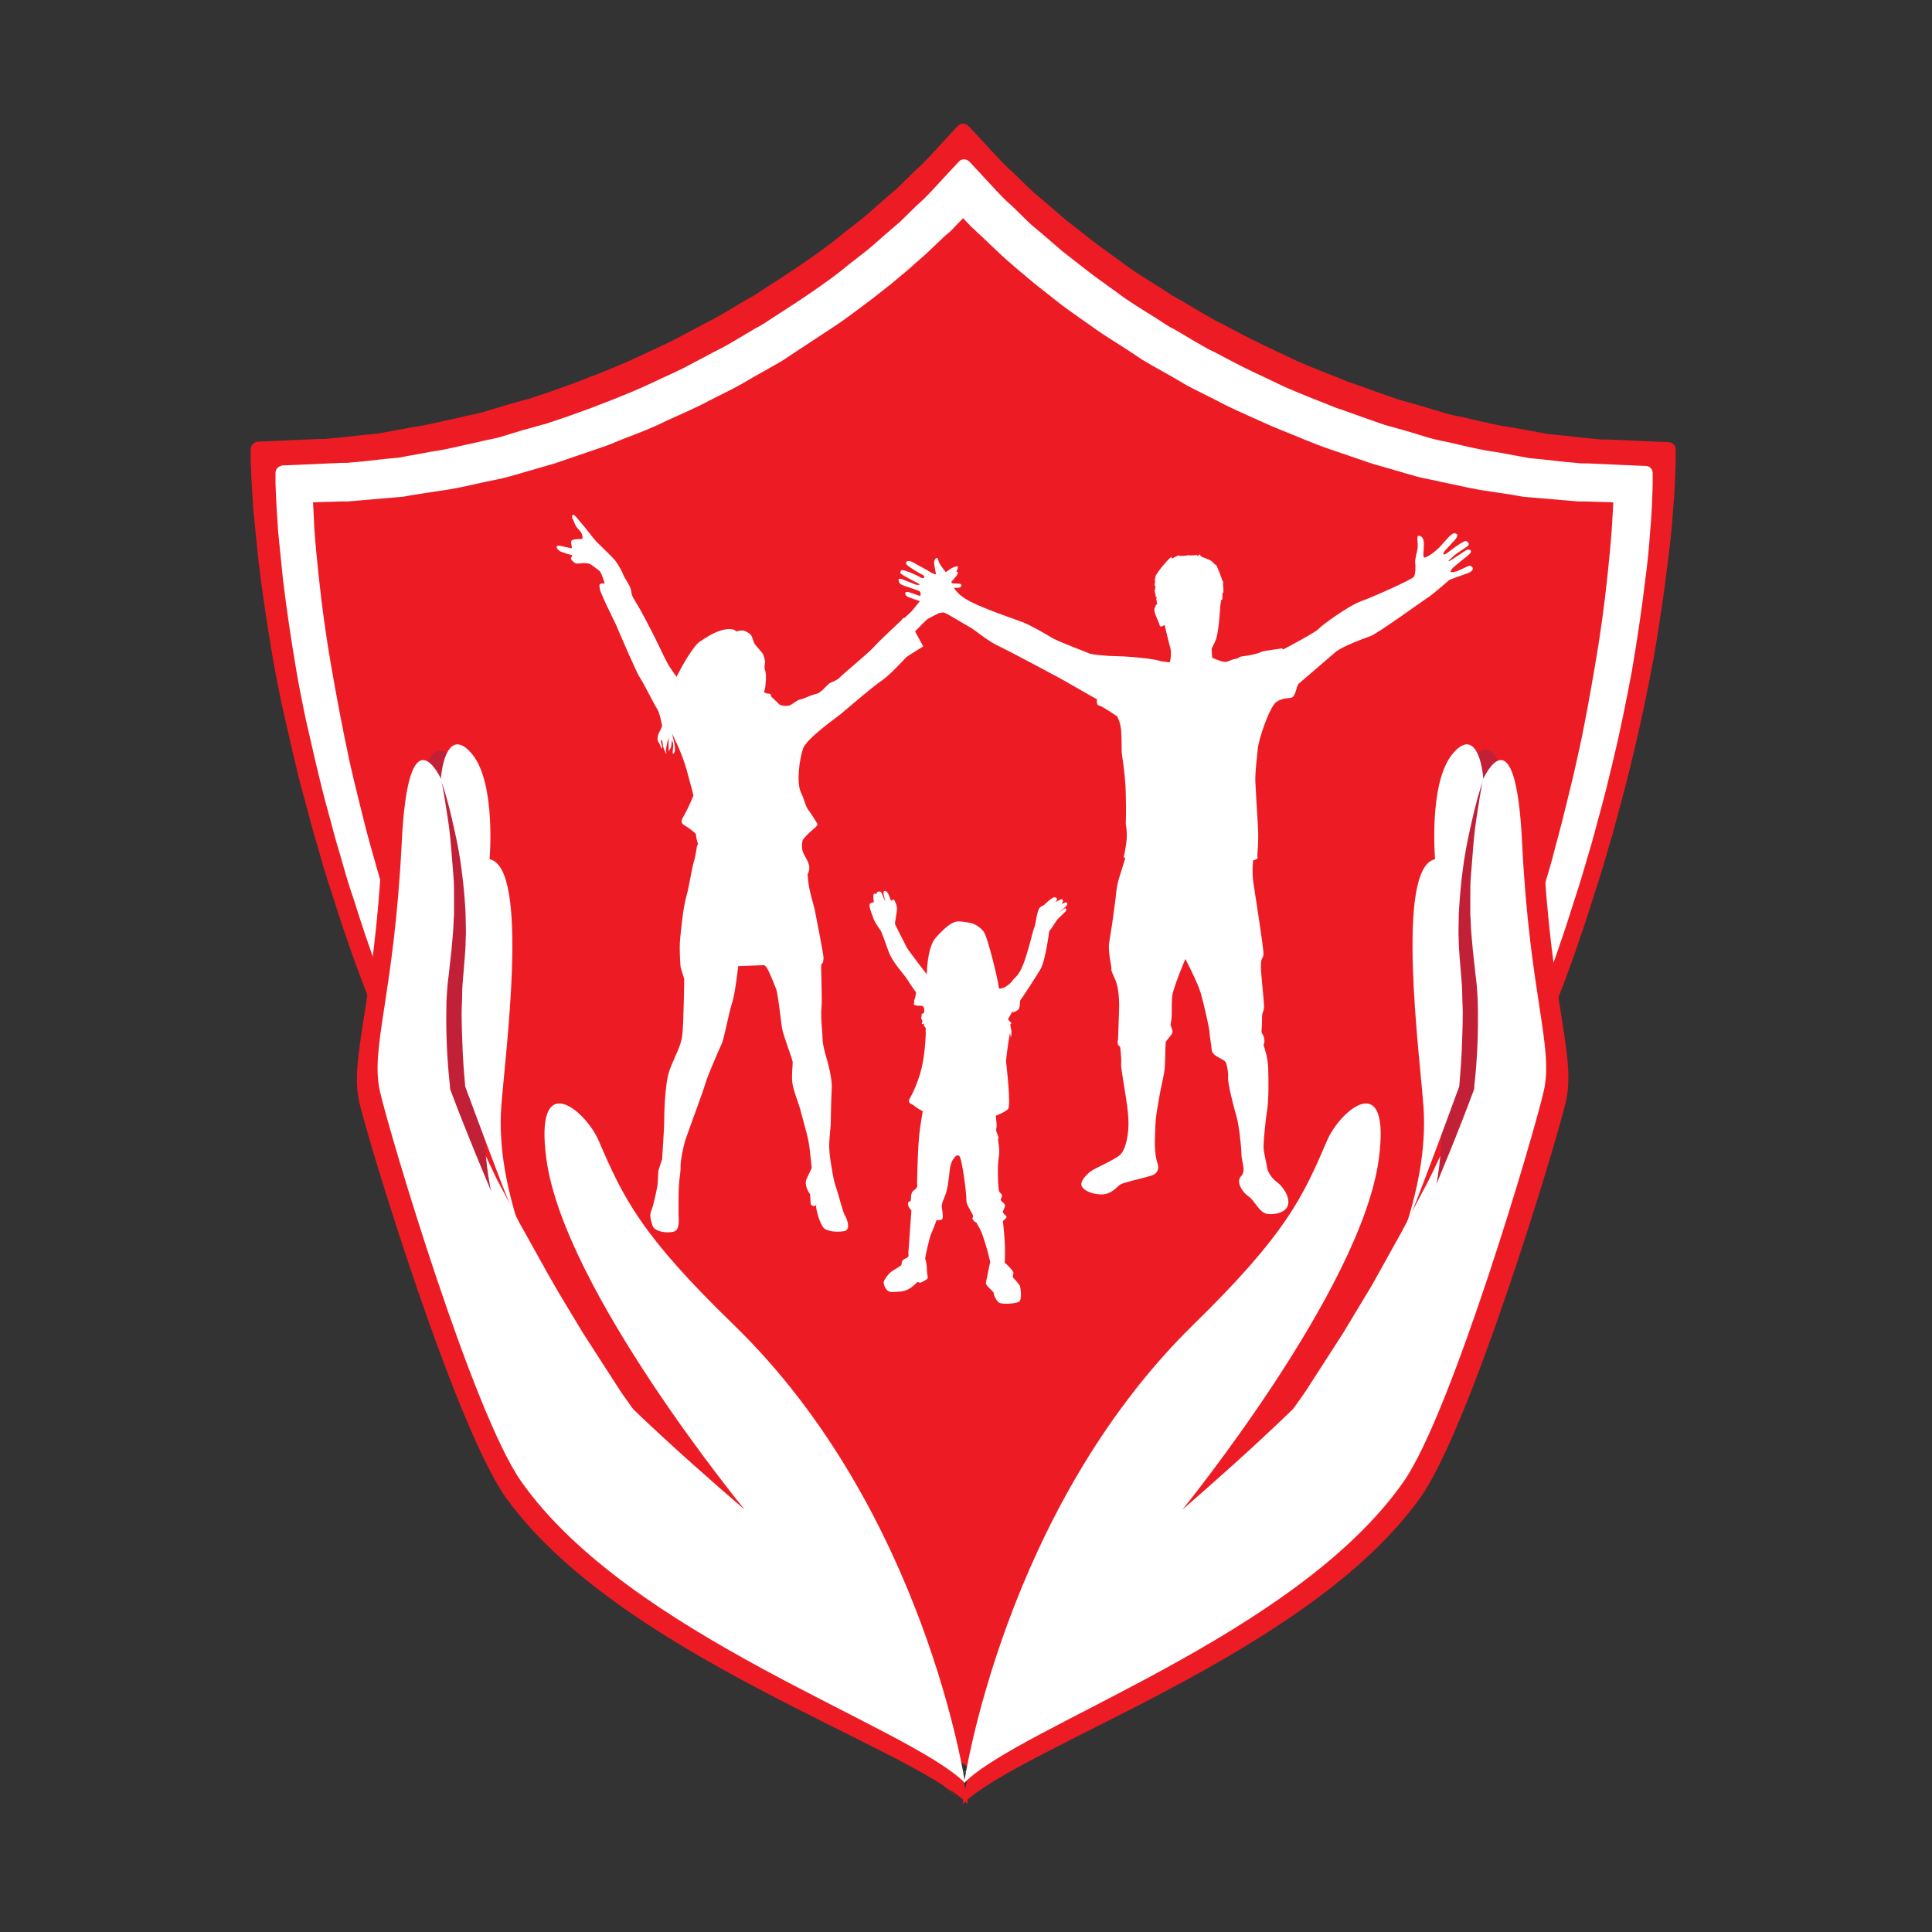 <?xml version="1.0" encoding="utf-8"?>
<!-- Generator: Adobe Illustrator 16.0.0, SVG Export Plug-In . SVG Version: 6.00 Build 0)  -->
<!DOCTYPE svg PUBLIC "-//W3C//DTD SVG 1.1//EN" "http://www.w3.org/Graphics/SVG/1.1/DTD/svg11.dtd">
<svg version="1.1" id="Layer_1" xmlns="http://www.w3.org/2000/svg" xmlns:xlink="http://www.w3.org/1999/xlink" x="0px" y="0px"
	 width="500px" height="500px" viewBox="0 0 500 500" enable-background="new 0 0 500 500" xml:space="preserve">
<rect x="0" y="0" width="500" height="500" fill="#333333" stroke="none"/>
<path fill="#ED1C24" d="M428.04,123.326c-1.153,0.012-2.305,0.025-3.513,0.039c-104.208,1.177-175.399-76.287-175.399-76.287
	c-56.989,73.005-170.625,79.679-170.625,79.679c9.194,231.62,171.958,330.468,171.958,330.468
	c158.979-111.976,177.253-332.73,177.253-332.73s0.168-0.004,0.451-0.01C428.115,124.1,428.072,123.715,428.04,123.326z"/>
<path fill="#ED1C24" d="M247.723,465.053c0.703,0.69,1.828,0.69,2.529,0l8.152-7.324c3.091-2.903,6.324-5.529,9.276-8.569
	c6.043-5.942,12.087-11.608,17.849-17.828l8.714-9.121l8.293-9.396l4.074-4.699l3.935-4.837l7.871-9.675
	c2.531-3.316,5.059-6.634,7.59-9.95l3.795-4.975c1.265-1.658,2.39-3.456,3.653-5.114l7.169-10.226l6.746-10.503
	c1.125-1.798,2.248-3.456,3.372-5.253l3.234-5.389l3.232-5.391c1.123-1.797,2.106-3.593,3.092-5.391l6.043-10.917
	c1.967-3.594,3.795-7.464,5.763-11.055c0.982-1.799,1.967-3.732,2.809-5.529l2.673-5.666c1.685-3.731,3.652-7.463,5.198-11.333
	c1.688-3.868,3.233-7.601,4.92-11.471l4.639-11.608c2.95-7.739,5.762-15.617,8.291-23.494c1.406-3.87,2.529-7.877,3.654-11.886
	c1.265-4.007,2.389-7.877,3.373-11.885c1.124-4.007,2.108-8.016,3.092-12.022c0.985-4.009,1.968-8.016,2.812-12.024
	c1.827-8.015,3.232-16.169,4.637-24.324c1.407-8.152,2.531-16.306,3.373-24.46c0.423-4.147,0.844-8.154,1.125-12.301
	c0.141-2.902,0.421-5.803,0.421-8.706c0-1.244,1.687-1.935,2.531-0.967c0.983,0.967,0.28,2.488-1.125,2.488l-9.135-0.276h-1.546
	h-0.142l-1.546-0.139l-3.231-0.276l-6.466-0.552l-3.232-0.277h-0.141l-3.091-0.552l-6.324-0.968
	c-4.218-0.552-8.435-1.658-12.65-2.487c-2.109-0.554-4.217-0.83-6.325-1.382l-6.183-1.797l-6.185-1.796l-6.044-2.073l-6.044-2.074
	c-1.967-0.69-3.935-1.519-6.042-2.348c-3.936-1.659-8.011-3.18-11.806-4.976c-3.936-1.797-7.871-3.455-11.665-5.527l-5.763-2.903
	c-0.983-0.552-1.969-0.967-2.812-1.521l-2.811-1.658l-5.621-3.178c-0.985-0.553-1.827-1.105-2.812-1.659l-2.67-1.796
	c-3.514-2.35-7.309-4.561-10.683-7.048c-3.513-2.488-7.025-4.837-10.398-7.603l-5.059-4.006c-1.688-1.382-3.234-2.765-4.921-4.146
	c-1.546-1.382-3.233-2.765-4.778-4.285l-4.638-4.422c-0.844-0.69-1.546-1.521-2.39-2.211l-2.249-2.35l-1.545-1.657
	c-1.124-1.244-0.28-3.18,1.405-3.18c1.687,0,2.53,1.936,1.406,3.18l-1.546,1.657l-2.25,2.35c-0.703,0.829-1.546,1.521-2.39,2.211
	l-4.637,4.422c-1.546,1.52-3.233,2.764-4.779,4.285c-1.686,1.381-3.231,2.764-4.918,4.146l-5.06,4.006
	c-2.811,2.074-5.623,4.286-8.573,6.358c-0.563,0.415-1.265,0.829-1.828,1.244c-3.514,2.349-7.167,4.699-10.68,7.048l-2.672,1.796
	c-0.843,0.554-1.827,1.106-2.811,1.659l-5.621,3.178l-2.811,1.658c-0.985,0.554-1.827,0.969-2.812,1.521l-5.762,2.903
	c-3.796,2.072-7.73,3.73-11.665,5.527c-3.796,1.935-7.871,3.456-11.806,4.976c-1.967,0.829-3.935,1.657-6.043,2.348l-6.044,2.074
	l-6.043,2.073l-6.183,1.796l-6.185,1.797c-2.107,0.552-4.216,0.967-6.325,1.382c-4.216,0.967-8.432,1.935-12.647,2.487l-6.325,0.968
	l-3.092,0.552h-0.141l-3.233,0.277l-6.464,0.552l-3.233,0.276l-1.546,0.139h-0.141h-1.545l-9.136,0.276
	c-1.405,0-2.107-1.521-1.125-2.488c0.985-0.967,2.531-0.277,2.531,0.967c0.141,2.903,0.281,5.804,0.422,8.706
	c0.28,4.147,0.702,8.154,1.124,12.301c0.844,8.154,1.968,16.308,3.373,24.46c1.406,8.155,2.952,16.309,4.639,24.324
	c0.842,4.009,1.827,8.016,2.81,12.024c0.984,4.006,1.968,8.015,3.091,12.022c1.126,4.008,2.25,8.016,3.374,11.885
	c1.266,4.009,2.39,7.878,3.655,11.886c2.529,7.877,5.34,15.617,8.291,23.494l4.639,11.608c1.546,3.87,3.232,7.603,4.919,11.471
	c1.546,3.87,3.373,7.602,5.201,11.333l2.67,5.666c0.843,1.936,1.827,3.73,2.811,5.529c1.968,3.729,3.655,7.461,5.762,11.055
	l6.044,10.917c0.983,1.798,2.107,3.594,3.092,5.391l3.232,5.391l3.232,5.389c1.126,1.797,2.25,3.455,3.374,5.253l6.746,10.503
	l7.167,10.226c1.265,1.658,2.389,3.456,3.655,5.114l3.794,4.975c2.53,3.316,5.06,6.634,7.589,9.95l7.871,9.675l3.935,4.837
	l4.076,4.699l8.292,9.396l8.714,9.121c5.622,6.22,11.806,11.886,17.85,17.828c2.951,3.04,6.184,5.666,9.276,8.569L247.723,465.053z
	 M250.252,465.19c-0.702,0.553-1.687,0.553-2.389,0l-8.573-7.049c-3.232-2.764-6.605-5.25-9.697-8.153
	c-6.325-5.666-12.649-11.056-18.693-17.137l-8.995-8.845l-8.714-9.121l-4.357-4.56c-1.405-1.521-2.81-3.18-4.216-4.699l-8.292-9.536
	c-2.671-3.178-5.341-6.495-8.01-9.812l-3.936-4.977c-1.265-1.659-2.531-3.316-3.795-5.113l-7.589-10.228l-7.168-10.365
	c-1.124-1.795-2.389-3.454-3.513-5.25l-3.373-5.391l-3.374-5.39c-1.124-1.796-2.248-3.594-3.232-5.39l-6.324-10.917
	c-2.108-3.594-4.076-7.464-6.044-11.057c-0.984-1.796-1.968-3.732-2.952-5.527l-2.81-5.666c-1.828-3.732-3.795-7.464-5.481-11.333
	c-1.687-3.87-3.514-7.602-5.201-11.471l-4.919-11.608c-3.092-7.878-6.184-15.755-8.854-23.633c-1.405-4.007-2.67-8.015-3.936-12.023
	c-1.405-4.008-2.53-8.015-3.654-12.024c-1.264-4.007-2.249-8.154-3.372-12.161c-1.125-4.009-2.109-8.154-3.092-12.299
	c-0.984-4.147-1.828-8.154-2.811-12.301c-0.844-4.146-1.687-8.291-2.39-12.438c-1.404-8.292-2.67-16.722-3.654-25.014
	c-0.422-4.146-0.844-8.431-1.264-12.576c-0.282-4.284-0.563-8.431-0.704-12.853v-3.04c0-0.967,0.843-1.797,1.828-1.936l3.372-0.137
	l12.368-0.554h1.405h0.141l1.405-0.138l3.091-0.277l6.185-0.69l2.952-0.277h0.141l2.951-0.552l6.043-1.105
	c4.075-0.554,8.01-1.659,12.087-2.488c1.967-0.554,4.075-0.829,6.042-1.382l5.903-1.796l5.903-1.659h0.141l5.762-1.934l5.764-2.073
	c1.967-0.692,3.794-1.521,5.762-2.212c3.794-1.519,7.589-3.04,11.384-4.836c3.654-1.798,7.449-3.318,11.104-5.391l5.481-2.902
	c0.843-0.415,1.827-0.967,2.67-1.382l2.67-1.521l5.341-3.179c0.842-0.551,1.827-0.966,2.67-1.52l2.53-1.658
	c3.373-2.211,6.887-4.422,10.26-6.771c3.374-2.35,6.746-4.699,9.838-7.326l4.779-3.731c1.546-1.243,3.092-2.625,4.638-4.008
	c1.545-1.382,3.091-2.626,4.637-4.008l4.357-4.284c0.702-0.69,1.546-1.382,2.249-2.073l2.108-2.211l4.076-4.422l2.951-3.178
	c0.702-0.831,1.968-0.831,2.811,0l2.951,3.178l4.076,4.422l2.109,2.211c0.702,0.69,1.404,1.382,2.247,2.073l4.357,4.284
	c1.404,1.382,3.093,2.626,4.639,4.008c1.546,1.383,3.091,2.626,4.637,4.008l4.779,3.731c3.232,2.626,6.605,4.976,9.838,7.326
	c3.232,2.487,6.747,4.56,10.26,6.771l2.529,1.658c0.844,0.554,1.828,1.105,2.672,1.52l5.34,3.179l2.669,1.521
	c0.845,0.554,1.827,0.967,2.672,1.382l5.481,2.902c3.653,1.935,7.448,3.593,11.103,5.391c3.654,1.796,7.59,3.317,11.384,4.836
	c1.968,0.691,3.795,1.659,5.762,2.212l5.764,2.073l5.903,2.073l5.902,1.658l5.903,1.797c1.967,0.552,3.936,0.967,6.043,1.382
	c4.075,0.967,8.011,1.935,12.086,2.488l6.044,1.106l2.952,0.552h0.139l2.953,0.277l6.184,0.69l3.092,0.277l1.404,0.138h0.142h1.406
	l12.367,0.552l3.372,0.139c0.985,0,1.828,0.83,1.828,1.936v3.04c-0.141,4.422-0.282,8.567-0.701,12.853
	c-0.283,4.284-0.704,8.429-1.266,12.576c-0.985,8.431-2.25,16.722-3.655,25.014c-1.546,8.292-3.233,16.585-5.2,24.739
	c-0.983,4.145-1.969,8.152-3.092,12.3c-1.124,4.006-2.107,8.154-3.373,12.16c-1.124,4.009-2.39,8.155-3.654,12.024
	c-1.265,4.007-2.528,8.015-3.936,12.023c-2.67,8.015-5.762,15.892-8.853,23.633l-4.921,11.608c-1.686,3.869-3.513,7.601-5.2,11.471
	c-1.686,3.868-3.653,7.601-5.481,11.332l-2.809,5.666c-0.985,1.935-1.969,3.732-2.953,5.527c-1.967,3.731-3.936,7.465-6.044,11.056
	l-6.323,10.918c-0.985,1.797-2.108,3.594-3.232,5.391l-3.374,5.391l-3.373,5.389c-1.124,1.797-2.389,3.455-3.513,5.252
	l-7.169,10.364l-7.588,10.227c-1.266,1.659-2.53,3.456-3.796,5.115l-3.936,4.975c-2.67,3.316-5.199,6.634-8.01,9.812l-8.292,9.536
	c-1.406,1.52-2.812,3.179-4.217,4.699l-4.357,4.56l-8.714,9.122l-8.994,8.845c-5.903,5.942-12.368,11.47-18.692,17.137
	c-3.093,2.902-6.465,5.389-9.697,8.154L250.252,465.19z"/>
<path fill="none" d="M197.764,93.364c-42.518,21.241-22.911,10.643-60.175,26.962c-11.53,1.004-20.836-0.12-28.416-1.244
	c-16.875-2.501-25.195-5.004-30.459,15.966c-3.35,13.35,4.786,26.411,4.786,40.8c0,30.598,20.4,47.5,20.4,78.099
	c0,47.146,26.752,79.032,57.651,109.929c25.825,25.825,77.214,92.248,84.269,87.375c1.338,3.656,2.499,6.194,3.092,6.194
	c1.21,0,3.938-3.753,7.074-8.904c8.239-2.404,64.979-69.357,90.044-94.423c30.896-30.896,53.709-70.193,53.709-117.34
	c0-30.599,20.678-36.54,20.678-67.14c0-14.387,7.654-22.128,4.302-35.476c-4.812-19.164-9.385-16.433-19.35-13.702
	c-5.835,1.6-13.521,3.199-24.188,0.398c-41.395-12.194-64.68-22.307-102.299-47.008c-4.41-2.895-24.501-18.58-29.779-18.58
	C246.249,55.271,200.316,92.087,197.764,93.364"/>
<path fill="#FFFFFF" d="M248.016,458.11c0.68,0.665,1.767,0.665,2.445,0l7.879-7.051c2.988-2.794,6.111-5.321,8.963-8.248
	c5.841-5.721,11.681-11.176,17.251-17.163l8.421-8.779l8.014-9.047l3.939-4.523l3.803-4.656l7.606-9.313
	c2.444-3.191,4.89-6.385,7.334-9.579l3.668-4.788c1.223-1.597,2.309-3.326,3.531-4.923l6.928-9.844l6.519-10.112
	c1.087-1.729,2.174-3.326,3.262-5.055l3.123-5.189l3.123-5.188c1.088-1.729,2.039-3.46,2.988-5.189l5.842-10.509
	c1.901-3.46,3.667-7.185,5.568-10.644c0.95-1.73,1.901-3.592,2.716-5.321l2.582-5.455c1.629-3.593,3.531-7.184,5.025-10.909
	c1.63-3.726,3.124-7.317,4.754-11.042l4.482-11.176c2.852-7.45,5.568-15.033,8.013-22.616c1.359-3.725,2.445-7.583,3.531-11.441
	c1.223-3.858,2.311-7.583,3.262-11.441c1.086-3.858,2.037-7.717,2.987-11.575s1.901-7.716,2.717-11.574
	c1.766-7.716,3.124-15.565,4.482-23.415c1.357-7.85,2.444-15.699,3.26-23.548c0.406-3.991,0.814-7.849,1.086-11.84
	c0.137-2.794,0.408-5.588,0.408-8.382c0-1.197,1.629-1.862,2.445-0.931c0.951,0.931,0.271,2.395-1.088,2.395l-8.828-0.266h-1.494
	h-0.136l-1.494-0.133l-3.125-0.266l-6.248-0.532l-3.123-0.266h-0.135l-2.988-0.532l-6.114-0.931
	c-4.074-0.533-8.149-1.597-12.223-2.395c-2.039-0.532-4.076-0.798-6.113-1.331l-5.976-1.729l-5.977-1.73l-5.84-1.996l-5.842-1.996
	c-1.901-0.665-3.803-1.463-5.841-2.261c-3.803-1.597-7.742-3.061-11.41-4.79c-3.803-1.729-7.605-3.326-11.272-5.322l-5.568-2.794
	c-0.951-0.532-1.902-0.931-2.717-1.463l-2.717-1.596l-5.434-3.06c-0.951-0.532-1.766-1.064-2.716-1.596l-2.581-1.73
	c-3.396-2.261-7.063-4.39-10.323-6.784c-3.396-2.395-6.791-4.656-10.051-7.317l-4.89-3.858c-1.631-1.331-3.125-2.661-4.754-3.991
	c-1.494-1.331-3.123-2.661-4.617-4.124l-4.484-4.258c-0.814-0.665-1.493-1.463-2.309-2.128l-2.173-2.262l-1.494-1.597
	c-1.086-1.197-0.271-3.06,1.358-3.06c1.63,0,2.446,1.863,1.359,3.06l-1.495,1.597l-2.173,2.262
	c-0.679,0.798-1.494,1.463-2.308,2.128l-4.482,4.258c-1.494,1.463-3.125,2.661-4.619,4.124c-1.63,1.33-3.124,2.661-4.753,3.991
	l-4.889,3.858c-2.717,1.996-5.434,4.124-8.286,6.119c-0.544,0.4-1.223,0.799-1.767,1.198c-3.396,2.261-6.926,4.523-10.323,6.784
	l-2.581,1.73c-0.814,0.532-1.766,1.064-2.717,1.596l-5.432,3.06l-2.716,1.596c-0.951,0.533-1.767,0.932-2.717,1.463l-5.569,2.794
	c-3.667,1.996-7.47,3.592-11.273,5.322c-3.668,1.862-7.607,3.326-11.409,4.79c-1.903,0.798-3.804,1.596-5.84,2.261l-5.841,1.996
	l-5.842,1.996l-5.976,1.73l-5.977,1.729c-2.037,0.532-4.075,0.932-6.111,1.331c-4.075,0.931-8.15,1.862-12.225,2.395l-6.112,0.931
	l-2.988,0.532h-0.137l-3.123,0.266l-6.248,0.532l-3.123,0.266l-1.494,0.133h-0.137h-1.494l-8.829,0.266
	c-1.358,0-2.037-1.463-1.087-2.395c0.951-0.931,2.445-0.266,2.445,0.931c0.136,2.794,0.271,5.588,0.407,8.382
	c0.273,3.991,0.68,7.849,1.087,11.84c0.816,7.849,1.901,15.698,3.26,23.548c1.358,7.849,2.852,15.698,4.483,23.415
	c0.814,3.858,1.765,7.716,2.717,11.574c0.95,3.858,1.9,7.716,2.987,11.575c1.086,3.858,2.173,7.716,3.26,11.441
	c1.223,3.858,2.309,7.583,3.531,11.441c2.445,7.583,5.162,15.034,8.015,22.616l4.481,11.176c1.494,3.725,3.125,7.316,4.755,11.042
	c1.494,3.726,3.259,7.316,5.024,10.909l2.581,5.455c0.816,1.861,1.766,3.591,2.716,5.321c1.901,3.591,3.531,7.184,5.569,10.644
	l5.84,10.509c0.951,1.729,2.037,3.46,2.988,5.189l3.124,5.188l3.125,5.189c1.085,1.729,2.173,3.325,3.26,5.055l6.519,10.112
	l6.928,9.844c1.222,1.597,2.309,3.326,3.532,4.923l3.667,4.788c2.445,3.194,4.89,6.388,7.335,9.579l7.606,9.313l3.803,4.656
	l3.938,4.523l8.014,9.047l8.421,8.779c5.434,5.987,11.41,11.442,17.25,17.163c2.853,2.927,5.978,5.454,8.966,8.248L248.016,458.11z
	 M250.461,458.243c-0.679,0.532-1.63,0.532-2.31,0l-8.286-6.784c-3.124-2.661-6.383-5.056-9.371-7.85
	c-6.112-5.454-12.225-10.644-18.065-16.496l-8.692-8.516l-8.421-8.779l-4.21-4.391c-1.358-1.464-2.717-3.061-4.075-4.523
	l-8.014-9.181c-2.58-3.06-5.161-6.252-7.742-9.445l-3.804-4.788c-1.222-1.597-2.443-3.193-3.666-4.923l-7.335-9.846l-6.927-9.978
	c-1.087-1.729-2.309-3.326-3.396-5.056l-3.26-5.188l-3.26-5.188c-1.087-1.729-2.173-3.459-3.125-5.188l-6.112-10.51
	c-2.036-3.459-3.939-7.185-5.84-10.643c-0.951-1.73-1.901-3.593-2.852-5.321l-2.717-5.456c-1.766-3.592-3.668-7.183-5.298-10.909
	c-1.629-3.725-3.395-7.317-5.024-11.042l-4.754-11.175c-2.988-7.583-5.977-15.167-8.557-22.75c-1.358-3.858-2.58-7.716-3.802-11.574
	c-1.358-3.858-2.446-7.717-3.533-11.575c-1.223-3.858-2.172-7.849-3.259-11.707c-1.087-3.858-2.039-7.849-2.988-11.84
	c-0.952-3.991-1.767-7.85-2.717-11.841c-0.816-3.991-1.63-7.982-2.31-11.974c-1.358-7.982-2.581-16.097-3.53-24.08
	c-0.409-3.991-0.815-8.115-1.223-12.106c-0.271-4.125-0.544-8.115-0.68-12.373v-2.926c0-0.932,0.816-1.73,1.767-1.862l3.26-0.133
	l11.952-0.532h1.358h0.136l1.358-0.133l2.988-0.267l5.977-0.665l2.852-0.266h0.136l2.853-0.533l5.841-1.064
	c3.939-0.532,7.741-1.597,11.68-2.395c1.903-0.533,3.939-0.798,5.841-1.331l5.705-1.73l5.705-1.596h0.137l5.567-1.863l5.569-1.996
	c1.903-0.665,3.668-1.463,5.569-2.128c3.668-1.464,7.336-2.927,11.002-4.656c3.533-1.73,7.199-3.194,10.731-5.189l5.296-2.793
	c0.816-0.399,1.767-0.932,2.582-1.331l2.581-1.463l5.162-3.061c0.814-0.532,1.766-0.931,2.581-1.463l2.444-1.597
	c3.261-2.128,6.656-4.257,9.916-6.519c3.261-2.262,6.52-4.523,9.508-7.051l4.618-3.592c1.494-1.197,2.988-2.528,4.482-3.858
	c1.495-1.331,2.989-2.528,4.483-3.859l4.211-4.124c0.679-0.665,1.494-1.331,2.172-1.996l2.039-2.129l3.938-4.257l2.853-3.06
	c0.679-0.798,1.902-0.798,2.717,0l2.852,3.06l3.94,4.257l2.037,2.129c0.678,0.665,1.359,1.331,2.172,1.996l4.211,4.124
	c1.359,1.331,2.988,2.528,4.482,3.859c1.494,1.33,2.988,2.527,4.482,3.858l4.618,3.592c3.125,2.528,6.385,4.789,9.508,7.051
	c3.125,2.395,6.521,4.39,9.915,6.519l2.445,1.597c0.816,0.532,1.766,1.064,2.58,1.463l5.163,3.061l2.579,1.463
	c0.816,0.532,1.768,0.931,2.582,1.331l5.297,2.793c3.531,1.863,7.198,3.459,10.731,5.189c3.531,1.729,7.334,3.192,11,4.656
	c1.903,0.665,3.669,1.596,5.569,2.128l5.568,1.996l5.705,1.996l5.705,1.597l5.705,1.729c1.901,0.533,3.804,0.931,5.841,1.33
	c3.938,0.932,7.742,1.863,11.681,2.395l5.84,1.064l2.854,0.532h0.135l2.854,0.267l5.977,0.665l2.988,0.266l1.357,0.133h0.137h1.357
	l11.954,0.533l3.258,0.132c0.952,0,1.766,0.798,1.766,1.863v2.926c-0.135,4.257-0.271,8.249-0.678,12.373
	c-0.271,4.124-0.68,8.115-1.223,12.106c-0.951,8.115-2.173,16.098-3.531,24.08c-1.495,7.982-3.125,15.964-5.025,23.813
	c-0.952,3.991-1.902,7.85-2.988,11.841c-1.087,3.858-2.038,7.849-3.26,11.707c-1.087,3.858-2.31,7.849-3.532,11.575
	c-1.223,3.858-2.445,7.716-3.803,11.574c-2.58,7.717-5.57,15.299-8.558,22.75l-4.754,11.176c-1.63,3.725-3.396,7.317-5.025,11.042
	c-1.631,3.725-3.531,7.317-5.297,10.909l-2.717,5.454c-0.951,1.863-1.902,3.593-2.852,5.322c-1.903,3.592-3.805,7.185-5.842,10.643
	l-6.112,10.511c-0.95,1.729-2.037,3.458-3.123,5.188l-3.26,5.189l-3.262,5.188c-1.084,1.73-2.307,3.326-3.395,5.057l-6.927,9.978
	l-7.335,9.844c-1.222,1.598-2.444,3.326-3.668,4.923l-3.802,4.789c-2.582,3.193-5.026,6.387-7.743,9.446l-8.013,9.179
	c-1.358,1.465-2.717,3.062-4.075,4.524l-4.211,4.39l-8.422,8.781l-8.692,8.514c-5.704,5.721-11.953,11.042-18.064,16.498
	c-2.988,2.793-6.249,5.188-9.374,7.848L250.461,458.243z"/>
<path fill="#FFFFFF" d="M176.139,250.305c0,0-0.398-4.523-0.132-7.185c0.266-2.661,0.798-8.248,1.596-11.042s1.463-7.583,1.996-9.18
	c0.532-1.597,0.665-3.726,0.798-3.859c0-0.266,0.266-0.532,0.266-0.532s-0.533-1.729-0.533-2.261c0-0.665-0.132-0.533-1.596-1.73
	c-1.464-1.197-2.927-1.064-1.597-3.326c1.33-2.261,2.527-5.321,2.527-5.321s-0.399-1.729-1.729-6.519
	c-1.331-4.789-3.858-9.579-3.858-9.579s1.197,3.858,0.666,4.922c-0.666,1.064-0.399-0.266-0.399-0.798
	c0.133-0.532,0.133-1.463-0.133-2.128c-0.266-0.666-0.133,1.597-0.533,1.996c-0.399,0.399-0.399,0.931-0.399,0.931
	s-0.133-3.459,0-3.858c0.133-0.399-0.931,2.661-0.665,3.858c0.267,1.064-0.532-0.532-0.798-1.463c0-0.133-0.266-2.395-0.532-1.596
	c-0.133,0.665,0.267,0.931,0.267,1.862s-0.533-0.931-0.932-1.463c-0.399-0.532-0.266-1.331,0-2.129
	c0.399-0.798,0.932-1.862,0.932-1.996c0-0.133-0.533-3.326-1.331-4.523c-0.798-1.197-3.459-6.652-4.391-7.982
	c-0.931-1.33-5.455-11.973-6.252-13.836c-0.932-1.862-3.991-8.115-4.124-9.047c-0.133-0.931-0.267-1.331,0.266-1.463
	c0.399-0.133,0.665,0,0.931,0c0.133,0-0.798-2.794-1.197-3.193c-0.4-0.399-1.73-1.331-2.262-1.729
	c-0.665-0.398-1.197-0.398-1.996-0.398s-1.596,0.266-2.128,0c-0.532-0.267-1.331-1.065-1.064-1.464
	c0.267-0.399,0.399-0.532,0.399-0.532s-2.926-0.798-3.458-1.198c-0.665-0.532-1.064-1.33-0.133-1.33
	c0.931,0.133,3.06,0.665,3.326,0.665c0.266,0-0.399-1.729,0-1.996c0.399-0.399,2.528-0.399,2.661-0.399
	c0.133,0,0.133-0.133,0.133-0.133s0.266-1.064-0.798-2.129c-1.064-1.064-1.197-1.729-1.463-2.395
	c-0.399-0.665-0.666-1.463-0.133-1.597c0.399-0.132,1.996,2.129,2.528,2.661c0.532,0.533,2.794,3.592,3.459,4.258
	c0.665,0.665,4.391,4.257,4.79,4.79c0.399,0.532,1.33,1.862,1.862,3.06c0.532,1.33,1.064,2.128,1.064,2.128s1.197,1.729,1.331,2.927
	c0.132,1.197,0.532,1.729,1.331,3.06c0.931,1.331,4.124,7.583,4.922,9.18c0.798,1.597,2.262,4.79,3.061,6.253
	c0.797,1.463,2.394,3.592,2.394,3.592s0.666-1.197,1.064-1.996c0.4-0.798,3.326-5.987,4.923-7.051s3.725-2.528,5.987-3.06
	c2.262-0.533,3.193,0,3.326,0.266c0.133,0.266,0.666-0.133,1.597-0.133c0.797,0,1.729,0.533,2.261,1.065
	c0.532,0.532,0.798,2.128,1.064,2.394c0.133,0.267,1.596,1.863,1.996,2.396c0.399,0.532,0.798,1.995,0.665,2.661
	c-0.133,0.797-0.133,1.33,0,1.729c0.266,0.532,0.266,1.464,0.266,2.528c-0.133,1.064-0.133,2.262-0.399,2.794
	c-0.4,0.532,0.665,0.798,1.197,0.798c0.532,0,0.532,0.532,0.532,0.665s1.597,1.464,1.996,1.996c0.532,0.532,2.262,0.665,3.061,0.266
	c0.797-0.532,1.729-1.197,2.128-1.33c0.399-0.133,0.665-0.133,1.331-0.399c0.665-0.267,2.128-0.932,3.326-1.197
	c1.198-0.267,2.661-2.395,3.459-2.794s1.73-0.665,2.395-1.331c0.666-0.798,7.85-6.652,9.18-8.249
	c1.331-1.596,7.184-6.785,7.184-7.051c0.133-0.266,0.399-0.133,0.399-0.133s1.463-1.33,1.863-1.729
	c0.399-0.399,5.587-6.918,6.386-7.849c0.665-0.932,3.459-3.193,4.523-3.592c1.065-0.399,1.197-0.267,1.065,0.266
	c-0.133,0.532-0.399,0.931-0.399,0.931s0.532-0.266,0.399,0.399c-0.133,0.665-1.996,2.527-1.996,2.527s1.996,0.133,2.261,0.133
	c0.399,0,0.798,0.132,0.665,0.532c-0.133,0.532-0.665,0.532-1.33,0.532h-2.528c0,0-0.798,0.932-0.932,1.064
	c0,0.133,2.129,0,2.528,0.133c0.532,0.133,1.463,0.932-0.266,1.065c-1.729,0.132-2.794,0-2.927,0.266
	c-0.132,0.266-0.266,1.064,0,1.33c0.267,0.267,0.399,0.532,1.065,0.532c0.665,0,1.729,0,1.996,0.266
	c0.266,0.133,1.463,1.197,1.197,1.597c-0.266,0.266-0.532,0.133-0.931,0c-0.399-0.133-3.458,0.133-3.858,0.399
	c-0.532,0.267-2.129,1.064-2.794,1.464c-0.532,0.399-3.193,3.193-3.193,3.193l2.128,3.858c0,0-4.124,2.527-4.39,2.794
	c-0.267,0.266-4.125,4.523-6.253,5.987c-2.262,1.463-9.978,8.115-10.776,8.78c-0.798,0.666-8.781,6.252-9.712,8.914
	c-0.931,2.793-1.729,8.78-0.532,11.308c1.197,2.528,1.064,3.459,1.996,4.656c0.931,1.198,1.996,3.061,2.261,3.459
	c0.133,0.532-0.665,1.065-1.596,1.863c-0.932,0.798-2.262,2.262-2.262,2.528s-0.267,1.197,0,2.528
	c0.266,1.331,2.128,3.193,1.729,5.055c-0.399,1.862-0.532-0.133-0.266,2.661c0.266,2.794,1.331,5.854,1.729,7.717
	c0.399,1.996,2.262,11.441,2.262,12.372c0,1.064-0.267,1.464-0.532,1.597c-0.266,0.132,0.266,8.647,0,11.308
	c-0.266,2.661,0.266,5.987,0.266,7.717c0,1.729,0.666,3.991,0.932,4.922c0.266,0.798,1.596,5.588,1.464,7.982
	c-0.133,2.395-0.267,8.115-0.267,9.579c-0.133,1.463-0.399,4.257-0.399,5.321s0.133,2.926,0.399,4.391
	c0.267,1.597,0.665,4.522,1.197,5.986c0.532,1.463,1.862,6.652,2.395,7.716c0.665,1.064,1.596,3.593,0.133,4.124
	c-1.463,0.4-4.39,0.267-5.454-0.665c-1.065-1.064-1.863-4.256-1.996-5.056c-0.133-0.665,0-1.33,0-1.33l-0.267,0.665l-0.798-0.133
	l-0.399-0.398l-0.133-2.528c0,0-1.729-2.262-0.932-3.991c0.798-1.729,1.33-2.793,1.33-2.793s-0.398-4.524-0.797-6.786
	c-0.399-2.262-1.996-7.583-2.262-8.779c-0.398-1.331-1.862-5.056-1.996-6.919c-0.133-1.729,0.133-4.123,0.133-4.923
	c0-0.797-2.527-7.051-2.794-9.046c-0.266-2.129-1.064-8.78-1.463-9.845c-0.399-1.064-1.996-5.056-2.528-5.721l-0.532-0.532
	l-6.785,0.267c0,0-0.798,7.316-1.597,9.578c-0.798,2.262-1.996,9.047-2.661,10.511c-0.665,1.33-2.527,5.853-2.661,6.119
	c-0.132,0.266-1.463,3.592-1.729,4.656c-0.267,1.063-4.258,11.841-4.923,13.836c-0.665,1.996-1.331,5.454-1.331,6.919
	c0,1.463-0.132,2.261-0.266,3.191c-0.133,0.932-0.266,3.46-0.266,4.791v4.788c0,0.666,0.399,3.726-1.064,4.258
	c-1.464,0.531-5.188,0.267-5.721-1.597c-0.532-1.863-0.798-2.661-0.132-4.124c0.532-1.464,1.33-5.321,1.463-6.253
	s0.133-3.326,0.266-3.858c0.133-0.531,0.932-2.793,0.932-2.793s0.532-8.382,0.532-9.181c0-0.798,0-10.377,1.464-14.102
	c1.463-3.858,2.793-5.854,3.193-8.647c0.399-2.927,0.532-14.767,0.532-14.767L176.139,250.305z"/>
<path fill="#FFFFFF" d="M291.217,222.101l-0.398-0.267c0,0,0.798-3.459,0.798-5.587c0-2.129-0.266-2.528-0.266-3.061
	c0-0.532,0.133-2.661,0-7.849c-0.134-5.321-1.065-9.978-1.065-10.909c0-0.931,0-3.06-0.132-5.454
	c-0.267-2.395-1.064-3.592-1.064-3.592s-3.858-2.661-4.656-2.794c-0.799-0.133-0.532-1.596-0.532-1.596l-9.579-5.455
	c0,0-12.373-6.652-15.433-8.116c-3.06-1.33-6.253-4.124-7.583-4.922c-1.331-0.798-4.39-2.528-5.454-3.193
	c-1.064-0.665-4.257-1.862-5.189-2.528l-0.931-0.665c0,0-3.725-1.197-4.656-1.597c-0.932-0.399-1.064-1.331-0.399-1.331
	s1.863,0.533,2.661,0.798l0.798,0.267c0,0,0.267-0.532,0-1.065c-0.266-0.532-4.523-1.463-5.188-2.128
	c-0.532-0.665-0.666-1.597,0.398-1.198c1.065,0.399,3.326,1.33,3.726,1.463c0.532,0.133,1.197,0,0.931-0.133
	c-0.266-0.132-4.657-2.394-4.922-2.793c-0.266-0.399,0.133-1.065,0.798-0.798c0.798,0.133,3.592,1.33,4.39,1.862
	s1.331-0.266,0.532-0.665s-3.991-2.262-4.257-2.794c-0.267-0.532,0.266-1.331,1.862-0.399c1.596,0.931,3.459,1.862,4.257,2.395
	c0.798,0.532,1.597,0.665,1.597,0.665s-0.532-2.395-0.532-3.193c0.133-0.798,0.798-1.597,1.064-0.665
	c0.133,0.932,0.931,1.862,1.597,2.794c0.665,0.798,1.463,1.862,1.862,3.06s1.064,3.06,4.922,5.056
	c3.857,1.996,11.84,4.656,13.57,5.322c1.729,0.665,5.721,2.926,7.45,3.991c1.729,1.064,9.313,3.858,9.845,4.124
	c0.531,0.266,4.789,0.665,6.917,0.665c2.13,0,6.387,0.399,8.383,0.666c1.995,0.266,2.793,0.532,3.192,0.665
	c0.398,0,1.729,0.266,2.129,0.266c0.265,0,0.531-2.394,0.265-3.592c-0.398-1.33-1.463-5.72-1.463-5.986s-1.197,0.798-1.33,0
	s-1.729-3.459-1.33-4.39c0.398-0.932,0.398-1.064,0.665-1.064c0.133,0-0.133-0.533-0.133-0.533l0.133-0.532l-0.267,0.133
	l0.134-1.064c0,0-0.266,0.132-0.266,0v-0.798c0,0-0.134,0.266-0.134,0c0-0.267-0.133-0.798-0.133-0.798l0.133-0.267l0.134-0.931
	c0,0-0.267,0.133-0.267,0c0-0.133,0.133-1.197,0.133-1.197s-0.133-0.399,0-0.666c0.266-0.266-0.133-0.266,0.266-0.931
	c0.399-0.666,1.465-2.129,1.996-2.661c0.532-0.665,0.932-1.064,0.932-1.064l0.932-0.932l0.266,0.399c0,0,1.331-0.665,1.596-0.797
	c0.267-0.133,0.267,0.132,0.267,0.132s1.729,0,1.995-0.132c0.399-0.133,0.665,0,0.665,0s1.729,0,1.729-0.133
	c0.134-0.133,0.267,0.266,0.4,0.266c0.133,0.133,0.265-0.399,0.398-0.399l0.665,0.665c0,0,2.129,0.666,2.661,1.197
	c0.531,0.666,1.196,1.065,1.33,1.065h-0.266c0,0,0.398,0.532,0.532,1.064c0.265,0.532,0.398,0.932,0.398,0.932
	s0.399,1.197,0.666,1.862c0.398,0.532,0.132,0.798,0.132,0.798s0.134,0.931,0.134,1.996c0,0.931-0.266,0.132-0.266,0.266v1.597
	c0,0.399-0.267,0.266-0.267,0.266l-0.267,1.464c0,0-0.398,7.583-1.33,9.313c-0.798,1.73-0.932,1.862-0.932,1.996
	s0.134,2.262,0.134,2.262s2.927,1.331,3.725,1.064c0.932-0.266,1.463-0.666,2.395-0.798c1.064-0.133,0.533-0.532,1.996-0.666
	c1.464-0.132,3.725-0.665,4.523-1.064c0.798-0.399,4.923-0.798,5.188-0.932c0.267-0.132,0.533,0.267,0.533,0.267
	s8.381-4.39,9.18-5.322c0.798-0.931,7.716-5.987,11.042-7.184c3.326-1.197,13.038-5.587,13.57-6.253
	c0.531-0.665,0.531-2.794,0.398-3.725c-0.134-0.932,0.666-3.061,0.666-4.258c0-1.197-0.267-2.661,0.132-2.661
	c0.533-0.133,1.465,0.267,1.465,2.129s-0.4,3.326,0.132,3.459c0.533,0.133,3.06-1.597,4.391-3.193
	c1.464-1.597,2.66-3.193,3.459-3.06c0.798,0.133,0.931,0.532,0.133,1.597c-0.932,1.064-3.06,3.193-3.06,3.459
	c0,0.399-0.134,0.931,1.729-0.533c1.863-1.463,3.592-2.527,3.991-2.527c0.398,0,1.197,0.665,0.665,1.197
	c-0.532,0.533-2.927,1.863-3.725,2.661c-0.799,0.798-1.331,1.065-1.331,1.331c0.133,0.266,4.124-2.661,4.789-2.927
	c0.665-0.266,1.597,0.266,0.533,1.197c-1.064,0.932-4.391,3.459-4.524,3.858c-0.132,0.4-0.932,0.932,0.665,0.666
	c1.465-0.266,3.46-1.596,3.991-1.596c0.533,0,1.863,1.064-0.665,1.996c-2.526,0.931-4.522,1.596-4.656,1.729
	c-0.267,0.267-4.258,3.725-5.321,4.39c-1.064,0.665-13.17,9.446-15.033,10.111c-1.863,0.666-7.317,2.661-9.046,4.125
	c-1.729,1.463-8.782,7.583-9.447,8.116c-0.665,0.532-0.798,3.06-1.729,3.591c-0.932,0.399-2.395,0-4.124,1.198
	c-1.729,1.197-4.523,9.445-4.79,11.973c-0.266,2.528-0.665,5.72-0.665,8.381c0.134,2.794,0.399,7.45,0.665,11.441
	c0.267,3.991-0.133,7.317-0.133,7.849c0,0.532,0.267,0.798-0.267,1.064c-0.531,0.267-0.798,0.267-0.798,0.267s-0.398,2.128,0,5.587
	c0.532,3.458,2.661,17.029,2.661,18.625c-0.134,1.596-0.532,0.532-0.665,2.661c-0.134,2.128,0.798,9.046,0.798,11.042
	c-0.133,1.995-0.531,0.665-0.531,3.592c0,3.06-0.4,2.661,0.265,3.725c0.533,0.932,0.4,2.263,0.134,2.395
	c-0.134,0.134,1.064,2.661,1.196,5.987c0.134,3.326,0.134,8.647-0.265,11.042c-0.4,2.396-0.932,7.982-0.932,9.446
	c0,1.463,0.798,4.39,0.932,5.454c0.133,1.063,1.196,2.794,2.527,3.725c1.33,0.932,3.325,3.593,2.927,5.722
	c-0.398,2.128-3.326,2.793-5.454,2.527c-2.129-0.399-3.193-3.459-4.79-4.522c-1.597-1.065-3.326-3.727-1.996-5.189
	c1.465-1.463,0.134-3.725,0.134-5.721c0-1.995-0.665-7.85-1.33-9.978c-0.665-2.129-2.262-8.647-2.129-9.846
	c0.134-1.196-0.267-3.191-0.532-3.857c-0.134-0.532-1.597-1.197-2.527-1.73c-0.932-0.665-1.198-1.196-1.198-1.861
	c0-0.533-0.531-3.326-0.531-4.258s-1.464-7.317-2.262-10.11c-0.798-2.795-3.991-8.914-3.991-8.914s-3.459,7.982-3.459,10.111
	c-0.134,2.129,0,4.391-0.134,5.188c0,0.798-0.398,1.597-0.132,2.128c0.266,0.665,0.531,1.331,0.266,1.863s-1.464,1.862-1.597,2.128
	c-0.134,0.267-0.134,4.258-0.267,6.386c-0.132,2.13-0.665,3.727-1.33,7.317c-0.532,3.46-1.063,4.923-1.197,9.978
	c-0.266,5.057,0.399,7.185,0.665,7.85c0.266,0.798,0.399,2.395-1.463,3.06c-1.863,0.665-7.185,1.729-8.249,2.395
	c-0.932,0.665-2.262,2.528-4.789,2.528c-2.528,0-4.79-1.063-5.188-2.262c-0.399-1.196,1.33-2.927,2.395-3.725
	c1.065-0.798,6.12-2.928,7.583-4.258c1.464-1.33,2.395-5.588,2.13-9.445c-0.134-3.858-1.996-12.639-1.863-14.103
	c0.132-1.463-0.267-4.522-0.267-4.522s0.134,0.398-0.267-0.134c-0.531-0.399-0.398-1.33-0.265-1.597
	c0-0.266,0.265-7.716,0.265-7.716s0.267-5.188-1.063-7.981c-1.331-2.928-0.798-2.129-0.932-3.061
	c-0.133-0.931-0.399-1.996-0.531-3.459c-0.134-1.463-0.267-1.996,0.266-4.79c0.532-2.927,1.197-8.514,1.331-9.313
	c0.132-0.798,0.132-2.661,0.798-5.056C290.285,225.16,291.217,222.101,291.217,222.101"/>
<path fill="#FFFFFF" d="M262.348,264.807"/>
<path fill="none" stroke="#FFD152" stroke-width="2.5" stroke-miterlimit="10" d="M262.348,264.807"/>
<path fill="#FFFFFF" d="M274.188,236.069c0.398-0.399,1.463-1.197,1.863-1.729c0.398-0.399,0-0.931-0.267-0.798
	c-0.267,0-1.33,0.665-0.932,0.132c0.399-0.532,0.267-0.797,0-0.931s-1.597,0.665-1.597,0.665s0-0.266,0.267-0.532
	c0.133-0.267,0-0.533-0.533-0.666c-0.665-0.133-2.793,1.996-2.793,1.996l-0.932,0.532c-0.932,0.532-1.196,4.656-1.597,5.321
	c-0.398,0.798-0.93,3.858-2.395,8.248c-1.463,4.391-2.526,4.391-3.326,5.588c-0.797,1.064-2.262,1.862-2.66,1.862
	c-0.399,0-0.798,0.665-0.932-1.063c-0.265-1.73-2.793-12.506-3.857-13.704c-1.597-1.862-3.326-2.128-3.326-2.128
	s-1.729-0.399-3.326-0.399c-1.597,0.133-3.326,1.597-5.721,4.258c-2.261,2.661-2.261,9.446-2.261,9.446s-4.79-6.121-5.321-7.185
	c-0.4-0.931-2.927-5.587-2.927-5.987c0-0.399,0.532-3.06,0.532-3.858c0-0.666-0.399-1.596-0.666-2.129
	c-0.266-0.532-0.798,0.133-0.798,0.133s-0.266-0.266-0.532-1.197c-0.266-0.798-0.798-1.597-1.331-1.331
	c-0.532,0.267,0.399,2.794,0.399,2.794s-0.798-1.463-0.932-1.996c-0.133-0.532-0.532-0.798-0.931-0.665
	c-0.532,0-0.532,0.665-0.532,0.665s0-0.133-0.532-0.133c-0.532,0-0.133,2.262-0.133,2.262s-0.266-0.133-0.931,0.266
	c-0.665,0.399,0.532,2.927,0.798,3.858c0.266,0.932,1.996,3.326,1.996,3.326s0.798,1.996,1.863,5.056
	c1.064,3.06,4.124,6.121,4.922,7.451s2.262,3.326,2.262,3.326s-0.133,1.33-0.399,1.861c-0.266,0.533,0.133,0.533-0.132,0.932
	c-0.267,0.399,0.266,0.665,1.197,0.665c0.931,0,1.463,0,1.463,1.198v0.531c-0.665,0.532-1.065,0.666-0.665,0.666
	c0.132,0-0.133,0.531-0.133,0.664c-0.133,0.266,0.532,0.799,0.266,1.197c-0.266,0.399,0,0.666,0.399,0.399
	c0.266-0.399-0.133,0.932,0.133,0.665c0.132-0.133,0.532,0.799,0.399,0.932c-0.133,0.133,0,0.799,0,0.799s-0.133,4.391-0.798,7.716
	c-0.666,3.857-2.528,7.849-3.326,9.18c-0.798,1.33,0.399,1.33,1.197,1.995c0.665,0.665,2.129,1.33,2.129,1.33l-0.666,4.258
	c-0.665,4.258-0.798,14.502-0.798,14.635c0,0.132,0.4,0.797-0.797,1.597c-1.198,0.797-0.533,2.66-0.932,2.793
	c-0.399,0.134-0.798,0.267-0.532,1.197c0.266,0.798,0.798,1.197,0.798,1.197s-0.798,11.043-0.798,11.176
	c0,0.132,0.399,0.932-0.798,1.33s-0.798,1.463-1.064,1.729c-0.266,0.267-1.463,0.932-2.262,1.464
	c-0.932,0.531-2.262,2.395-2.262,2.926c0,0.533,0.399,1.863,1.198,2.262c0.666,0.399,1.064,0.267,3.193,0.134
	c2.129-0.134,3.725-1.862,4.125-2.262c0.399-0.398,0.665,0,0.931,0c0.133,0,1.197-0.532,1.73-0.932c0.532-0.398,0-0.932,0-2.66
	c0-1.729-0.533-2.528-0.399-2.928c0-0.398,1.065-4.923,1.331-5.72c0.399-0.798,1.597-3.991,1.597-3.991s0.798,0.132,1.33-0.133
	c0.532-0.267,0.133-2.262,0-3.326c0-1.065,0.399-1.597,0.931-3.061c0.533-1.33,0.798-3.326,1.064-5.854
	c0.266-2.66,0.931-3.459,1.596-4.125c0.665-0.665,1.198,0.135,1.198,0.4c0.133,0.266,0.532,1.996,0.931,4.656
	c0.399,2.661,0.665,5.322,0.665,6.519c0,1.197,1.862,3.46,1.729,3.991c-0.134,0.532-0.398,0.398,0.133,1.063
	c0.533,0.666,0.665,0.267,0.799,0.666c0.133,0.399,0.798,1.064,1.596,3.325c0.799,2.263,2.129,7.053,1.863,7.053
	c-0.133,0-0.798,3.991-1.064,4.921c-0.267,0.932,1.862,2.13,1.996,2.795c0,0.665,0.798,2.128,1.463,2.526
	c0.799,0.4,4.125,0.267,5.055-0.265c0.932-0.532,0.4-3.858,0.267-4.125c-0.133-0.398-1.862-2.262-1.862-2.262s0-0.133,0.133-0.665
	c0.133-0.531,0-0.665-0.267-1.064c-0.266-0.398-1.729-1.995-1.861-1.861c-0.134,0.132,0,0,0-3.193c0-3.194-0.532-7.584-0.532-7.717
	c0.132-0.134,0.931-0.799,0.931-1.063c0-0.267-0.799-0.799-0.931-1.198c-0.133-0.267,0.398-0.932,0.532-1.597
	c0.133-0.531-0.532-0.932-0.932-1.33c-0.398-0.399,0-0.665,0.133-1.196c0.134-0.533-0.267-0.666-0.665-1.198
	c-0.399-0.665-0.531-7.051-0.133-9.046c0.398-2.13-0.398-4.391-0.134-4.791c0.267-0.398-0.798-1.861-0.531-2.526
	s-0.134-3.326-0.134-3.326s2.262-0.799,3.193-1.729c0.798-0.932-0.399-11.176-0.533-12.373c0-0.665,0.932-7.583,1.065-7.184
	c0.133,0.398,0.133,1.064,0.133,1.064l0.133-0.399c0.134-0.399,0-1.729,0-1.729s0.134,0.532,0.134,0.932
	c0.132,0.398-0.533-2.396-0.267-2.396s0.398,0-0.267-0.665c-0.132-0.133-0.266-0.266-0.398-0.532l1.063-1.862
	c0,0,0.399,0.266,1.331-0.398c0.932-0.533,0.532-2.262,0.799-2.661c0.265-0.267,3.857-5.722,5.188-7.982
	c1.33-2.262,2.262-9.845,2.262-9.845s0.133-0.133,0.533-0.666c0.398-0.532,1.33-2.128,1.729-2.527
	c0.398-0.399,1.861-1.729,2.128-2.129c0.134-0.399-0.133-0.797-0.399-0.532C275.253,235.271,273.79,236.468,274.188,236.069"/>
<path fill="#C22037" d="M380.58,196.597c-6.37,7.7-4.609,27.556-4.609,27.556c-10.841,2.162-4.065,51.872-3.117,65.111
	c0.815,11.075-1.762,22.693-5.285,32.958c0.813-2.025,1.627-3.916,2.44-5.942c4.337-10.807,8.401-21.613,12.469-32.421
	c0.271-3.105,0.543-6.348,0.678-9.454c0.134-3.378,0.271-6.62,0.271-9.861c0-1.621-0.137-3.107-0.137-4.729
	s-0.134-3.242-0.269-4.727l-0.408-4.863c-0.135-1.622-0.271-3.378-0.271-5.134c-0.136-1.756,0-3.513,0-5.133
	c0-1.756,0.137-3.512,0.271-5.268c0.271-3.513,0.677-7.025,1.22-10.537c0.542-3.512,1.356-7.024,2.169-10.536
	c0.813-3.512,1.762-7.024,2.981-10.402C388.44,196.597,385.865,190.248,380.58,196.597"/>
<path fill="#ED1C24" d="M405.246,285.075c2.71-11.616-3.794-25.126-5.827-65.109c-1.764-35.932-10.572-16.75-10.572-16.75
	c-0.678,3.512-1.22,6.89-1.762,10.402c-0.541,3.377-0.813,6.889-1.084,10.266c-0.136,1.756-0.271,3.377-0.405,4.998
	c-0.137,1.622-0.137,3.378-0.137,4.998v4.863c0.137,1.621,0.137,3.242,0.271,4.728c0.135,1.621,0.271,3.106,0.405,4.593l0.543,4.729
	c0.135,1.62,0.406,3.106,0.542,4.862c0.135,1.756,0.271,3.513,0.271,5.134c0.135,6.889-0.137,13.778-0.948,20.938v0.541
	l-0.137,0.539c-2.168,5.674-4.337,11.077-6.641,16.615c-2.305,5.539-4.608,10.94-7.048,16.346c-1.22,2.701-2.439,5.402-3.795,7.969
	s-2.575,5.269-3.93,7.835c-0.678,1.351-1.355,2.566-2.033,3.781c-0.678,1.217-1.355,2.567-2.169,3.782
	c-1.491,2.567-2.981,4.864-4.608,7.161c-6.233,11.616-48.247,46.737-48.247,46.737s48.113-57.681,52.855-91.991
	c3.389-24.313-10.436-12.967-13.96-4.861c-6.505,14.859-11.112,24.583-36.05,48.359c-50.958,48.764-61.665,120.356-61.665,120.356
	c15.178-14.993,89.448-38.633,118.451-79.292C380.443,369.501,402.535,296.692,405.246,285.075"/>
<path fill="#C22037" d="M117.87,196.864c6.428,7.692,4.65,27.529,4.65,27.529c10.941,2.159,4.103,51.819,3.146,65.045
	c-0.821,11.065,1.777,22.672,5.333,32.928c-0.821-2.025-1.642-3.915-2.461-5.938c-4.377-10.797-8.48-21.593-12.583-32.388
	c-0.273-3.104-0.546-6.343-0.683-9.447c-0.137-3.374-0.274-6.612-0.274-9.851c0-1.619,0.137-3.104,0.137-4.723
	c0-1.62,0.137-3.239,0.274-4.724l0.41-4.857c0.137-1.62,0.274-3.375,0.274-5.129c0.136-1.753,0-3.508,0-5.127
	c0-1.754-0.137-3.51-0.274-5.263c-0.273-3.51-0.684-7.018-1.23-10.526c-0.547-3.509-1.368-7.018-2.188-10.526
	c-0.821-3.508-1.777-7.018-3.01-10.392C109.938,196.864,112.537,190.522,117.87,196.864"/>
<path fill="#ED1C24" d="M92.979,285.256c-2.599-11.606,3.829-25.102,5.88-65.046c1.779-35.896,10.668-16.733,10.668-16.733
	c0.684,3.509,1.23,6.882,1.777,10.392c0.548,3.374,0.82,6.882,1.095,10.256c0.137,1.753,0.273,3.374,0.41,4.993
	c0.137,1.619,0.137,3.374,0.137,4.993v4.858c-0.137,1.619-0.137,3.238-0.274,4.723c-0.136,1.619-0.273,3.104-0.41,4.588
	l-0.546,4.724c-0.137,1.618-0.411,3.104-0.547,4.858c-0.137,1.753-0.274,3.508-0.274,5.127c-0.137,6.882,0.137,13.766,0.958,20.917
	v0.539l0.135,0.541c2.188,5.667,4.377,11.065,6.703,16.599c2.324,5.533,4.649,10.93,7.111,16.328
	c1.232,2.698,2.463,5.398,3.83,7.962c1.368,2.564,2.599,5.263,3.966,7.827c0.684,1.351,1.368,2.565,2.052,3.778
	c0.684,1.215,1.367,2.564,2.188,3.779c1.504,2.563,3.009,4.857,4.65,7.152c6.291,11.604,48.689,46.69,48.689,46.69
	s-48.553-57.622-53.339-91.898c-3.419-24.292,10.531-12.955,14.087-4.858c6.564,14.845,11.214,24.561,36.38,48.312
	c51.423,48.716,62.228,120.238,62.228,120.238C235.215,451.916,160.267,428.299,131,387.68
	C118.007,369.597,95.714,296.86,92.979,285.256"/>
<path fill="#FFFFFF" d="M122.231,195.227c6.178,7.583,4.47,27.14,4.47,27.14c10.517,2.129,3.943,51.087,3.023,64.125
	c-0.789,10.909,1.708,22.35,5.126,32.462c-0.789-1.996-1.577-3.858-2.365-5.854c-4.207-10.643-8.151-21.286-12.095-31.929
	c-0.263-3.06-0.527-6.254-0.658-9.313c-0.131-3.325-0.263-6.519-0.263-9.712c0-1.596,0.132-3.06,0.132-4.656
	c0-1.596,0.132-3.193,0.262-4.656l0.396-4.789c0.131-1.597,0.262-3.326,0.262-5.056c0.132-1.729,0-3.458,0-5.055
	c0-1.729-0.131-3.459-0.262-5.188c-0.264-3.459-0.657-6.918-1.184-10.377c-0.525-3.458-1.314-6.917-2.104-10.377
	c-0.789-3.459-1.708-6.918-2.892-10.244C114.606,195.227,117.104,188.974,122.231,195.227"/>
<path fill="#FFFFFF" d="M98.305,282.367c-2.498-11.442,3.681-24.746,5.652-64.125c1.71-35.389,10.255-16.498,10.255-16.498
	c0.657,3.459,1.183,6.785,1.708,10.244c0.527,3.326,0.79,6.785,1.053,10.111c0.132,1.729,0.264,3.326,0.394,4.922
	c0.132,1.597,0.132,3.326,0.132,4.923v4.79c-0.132,1.596-0.132,3.193-0.262,4.656c-0.132,1.596-0.264,3.06-0.396,4.523l-0.526,4.656
	c-0.131,1.598-0.395,3.061-0.525,4.79c-0.131,1.729-0.263,3.459-0.263,5.056c-0.132,6.784,0.132,13.569,0.92,20.621v0.531
	l0.131,0.532c2.104,5.588,4.208,10.91,6.441,16.364c2.235,5.454,4.47,10.775,6.837,16.097c1.183,2.661,2.367,5.321,3.681,7.85
	s2.497,5.189,3.812,7.716c0.657,1.331,1.316,2.528,1.973,3.726c0.658,1.197,1.315,2.528,2.104,3.726
	c1.446,2.527,2.893,4.789,4.469,7.051c6.048,11.441,46.801,46.031,46.801,46.031s-46.67-56.808-51.271-90.599
	c-3.287-23.947,10.124-12.772,13.541-4.79c6.31,14.634,10.78,24.213,34.969,47.628c49.43,48.026,59.815,118.537,59.815,118.537
	c-14.724-14.767-86.767-38.049-114.899-78.094C122.362,365.517,100.933,293.809,98.305,282.367"/>
<path fill="#FFFFFF" d="M375.824,195.227c-6.119,7.583-4.428,27.14-4.428,27.14c-10.419,2.129-3.905,51.087-2.995,64.125
	c0.781,10.909-1.692,22.35-5.078,32.462c0.782-1.996,1.563-3.858,2.344-5.854c4.166-10.643,8.074-21.286,11.979-31.929
	c0.262-3.06,0.521-6.254,0.652-9.313c0.13-3.325,0.26-6.519,0.26-9.712c0-1.596-0.13-3.06-0.13-4.656
	c0-1.596-0.13-3.193-0.261-4.656l-0.392-4.789c-0.13-1.597-0.26-3.326-0.26-5.056c-0.13-1.729,0-3.458,0-5.055
	c0-1.729,0.13-3.459,0.26-5.188c0.262-3.459,0.652-6.918,1.172-10.377c0.522-3.458,1.304-6.917,2.084-10.377
	c0.782-3.459,1.694-6.918,2.866-10.244C383.376,195.227,380.902,188.974,375.824,195.227"/>
<path fill="#FFFFFF" d="M399.524,282.367c2.604-11.442-3.647-24.746-5.6-64.125c-1.692-35.389-10.157-16.498-10.157-16.498
	c-0.651,3.459-1.172,6.785-1.693,10.244c-0.521,3.326-0.78,6.785-1.041,10.111c-0.131,1.729-0.261,3.326-0.391,4.922
	c-0.131,1.597-0.131,3.326-0.131,4.923v4.79c0.131,1.596,0.131,3.193,0.261,4.656c0.13,1.596,0.261,3.06,0.392,4.523l0.52,4.656
	c0.131,1.598,0.391,3.061,0.521,4.79s0.262,3.459,0.262,5.056c0.129,6.784-0.131,13.569-0.913,20.621v0.531l-0.13,0.532
	c-2.084,5.588-4.167,10.91-6.381,16.364s-4.428,10.775-6.772,16.097c-1.172,2.661-2.344,5.321-3.645,7.85
	c-1.303,2.528-2.475,5.189-3.776,7.716c-0.651,1.331-1.304,2.528-1.954,3.726c-0.651,1.197-1.302,2.528-2.083,3.726
	c-1.433,2.527-2.866,4.789-4.428,7.051c-5.99,11.441-46.358,46.031-46.358,46.031s46.229-56.808,50.786-90.599
	c3.255-23.947-10.027-12.772-13.413-4.79c-6.25,14.634-10.678,24.213-34.639,47.628c-48.962,48.026-59.25,118.537-59.25,118.537
	c14.584-14.767,85.945-38.049,113.813-78.094C375.694,365.517,396.919,293.809,399.524,282.367"/>
</svg>
